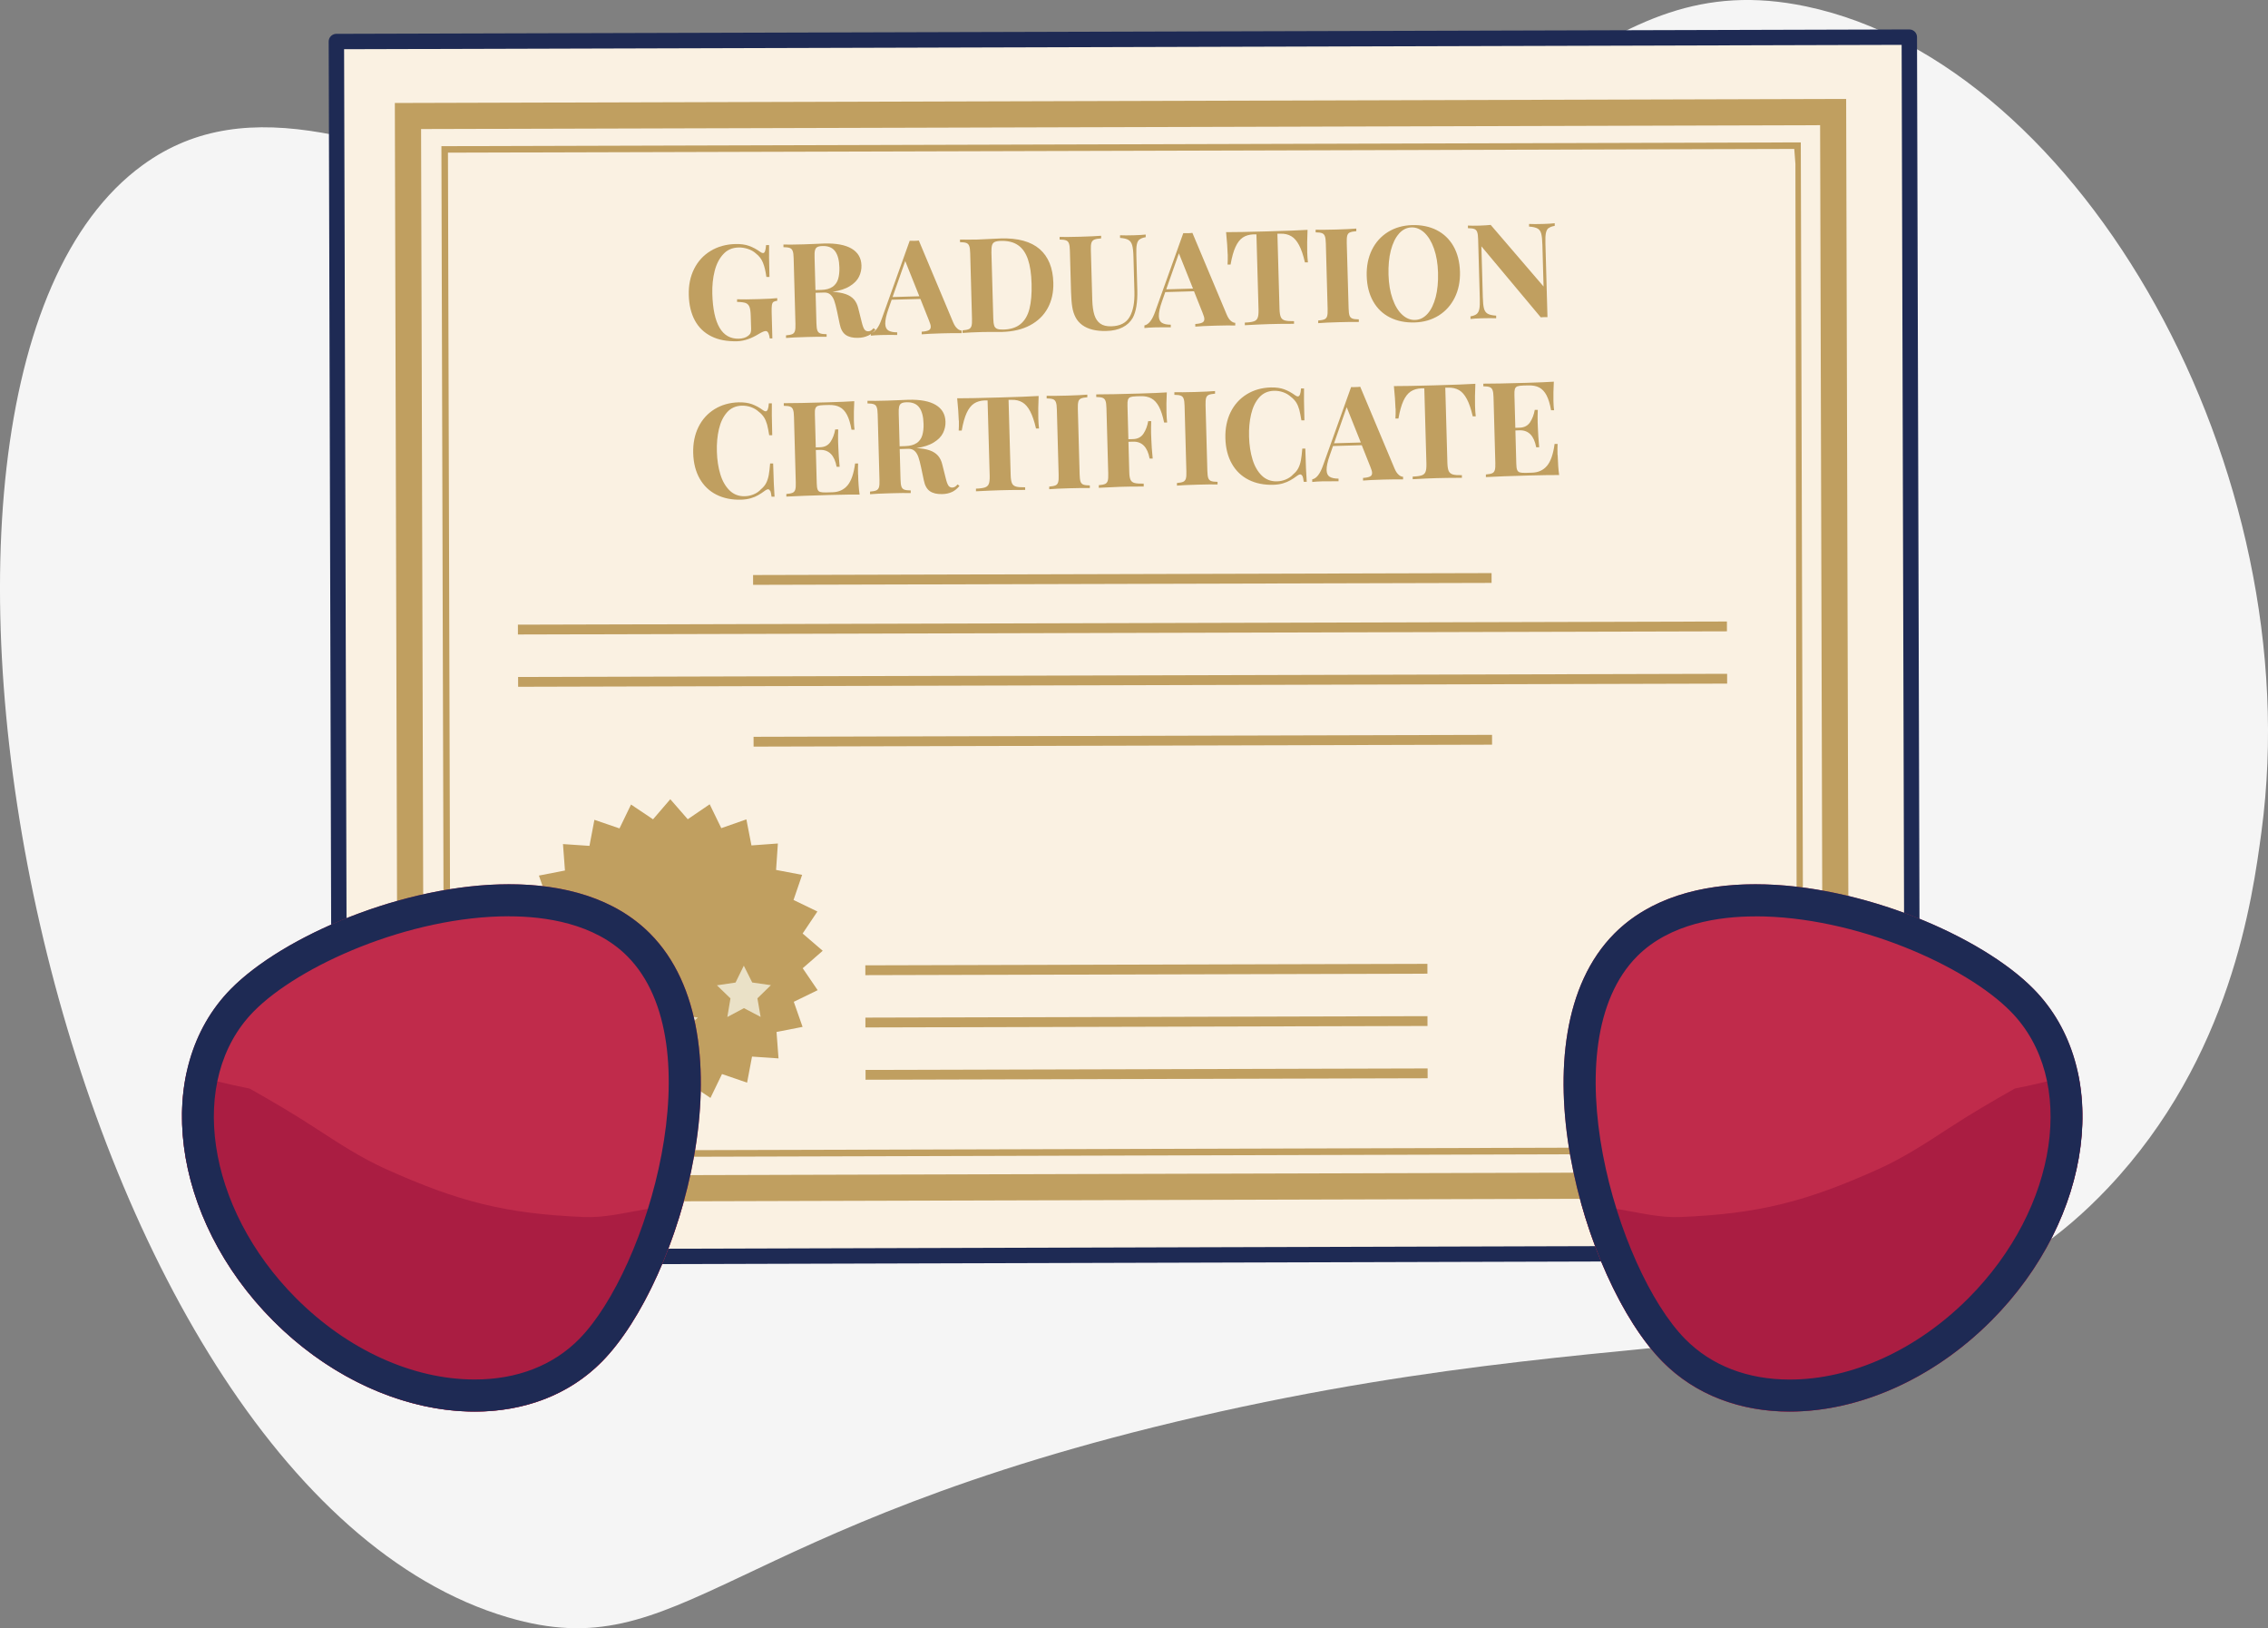 <?xml version="1.0" encoding="UTF-8"?>
<svg id="Layer_2" data-name="Layer 2" xmlns="http://www.w3.org/2000/svg" viewBox="0 0 353.55 253.74">
  <rect x="0" y="0" width="353.55" height="253.74" fill="#808080" stroke="none"/>
  <defs>
    <style>
      .cls-1 {
        fill: #f4e7d3;
      }

      .cls-2 {
        fill: #1e2a54;
      }

      .cls-3 {
        fill: none;
        stroke: #1e2a54;
        stroke-linecap: round;
        stroke-linejoin: round;
        stroke-width: 2.4px;
      }

      .cls-4 {
        fill: #c02b4b;
      }

      .cls-5 {
        fill: #aa1d42;
      }

      .cls-6 {
        fill: #eae1c7;
      }

      .cls-7 {
        fill: #f5f5f5;
      }

      .cls-8 {
        fill: #c09f60;
      }

      .cls-9 {
        fill: #faf1e2;
      }
    </style>
  </defs>
  <g id="copy">
    <g>
      <path class="cls-7" d="M352.53,129.62c-1.4,10.41-4.73,35.19-23.91,55.49-29.82,31.57-65.63,18.09-141.92,35.66-74.63,17.19-80.3,39.29-107.52,31.28C8.38,231.21-25.55,60.47,22.25,25.72,55.38,1.64,103.17,60.73,186.7,38.47,238.74,24.6,248.69-5.93,281.6,1.01c43.01,9.07,78.5,72.29,70.93,128.61Z"/>
      <g>
        <g>
          <g>
            <g>
              <g>
                <rect class="cls-9" x="52.7" y="6.13" width="245.2" height="189.47" transform="translate(-.28 .49) rotate(-.16)"/>
                <path class="cls-1" d="M195.25,144.04s.03-.02.04-.03c-1.04.79-2.08,1.59-3.13,2.38,1.03-.79,2.06-1.57,3.09-2.35Z"/>
              </g>
              <path class="cls-8" d="M284.18,182.64l-218.09.6-.45-163.13,218.09-.6.45,163.13ZM287.79,15.42l-226.24.63.47,171.28,226.24-.63-.47-171.28h0Z"/>
              <path class="cls-8" d="M279.88,25.54l.25,153.22-209.87.58-.43-155.55,209.87-.58.18,2.33ZM280.72,22.19l-211.91.59.44,157.59,211.91-.59-.44-157.59h0Z"/>
              <g>
                <polygon class="cls-8" points="125.13 150.89 128.25 148.17 125.12 145.48 127.42 142.05 123.7 140.25 125.04 136.34 120.98 135.57 121.26 131.45 117.14 131.75 116.35 127.69 112.44 129.06 110.63 125.34 107.21 127.67 104.49 124.55 101.8 127.68 98.37 125.38 96.57 129.1 92.66 127.76 91.89 131.82 87.76 131.54 88.07 135.66 84.01 136.45 85.38 140.36 81.66 142.17 83.99 145.59 80.87 148.31 84 151 81.7 154.43 85.42 156.23 84.08 160.14 88.14 160.91 87.86 165.04 91.98 164.73 92.77 168.79 96.68 167.42 98.49 171.14 101.91 168.81 104.63 171.93 107.32 168.8 110.75 171.1 112.55 167.38 116.46 168.72 117.23 164.66 121.36 164.94 121.05 160.82 125.11 160.03 123.74 156.12 127.46 154.31 125.13 150.89"/>
                <polygon class="cls-6" points="104.6 162.16 102 163.53 102.49 160.64 100.39 158.59 103.29 158.16 104.58 155.53 105.89 158.16 108.79 158.57 106.7 160.62 107.2 163.52 104.6 162.16"/>
                <polygon class="cls-6" points="93.2 157.18 90.6 158.55 91.09 155.66 88.98 153.61 91.89 153.18 93.18 150.55 94.48 153.18 97.39 153.59 95.29 155.65 95.8 158.54 93.2 157.18"/>
                <polygon class="cls-6" points="115.97 157.11 113.38 158.49 113.87 155.59 111.76 153.55 114.66 153.12 115.95 150.49 117.26 153.11 120.17 153.53 118.07 155.58 118.57 158.47 115.97 157.11"/>
              </g>
              <rect class="cls-8" x="117.39" y="89.47" width="115.12" height="1.53" transform="translate(-.23 .45) rotate(-.15)"/>
              <rect class="cls-8" x="117.46" y="114.68" width="115.12" height="1.53" transform="translate(-.29 .45) rotate(-.15)"/>
              <rect class="cls-8" x="80.73" y="97.11" width="188.47" height="1.53" transform="translate(-.25 .45) rotate(-.15)"/>
              <rect class="cls-8" x="134.88" y="150.33" width="87.62" height="1.53" transform="translate(-.38 .46) rotate(-.15)"/>
              <rect class="cls-8" x="134.9" y="158.48" width="87.62" height="1.53" transform="translate(-.41 .46) rotate(-.15)"/>
              <rect class="cls-8" x="134.92" y="166.63" width="87.62" height="1.53" transform="translate(-.43 .46) rotate(-.15)"/>
              <rect class="cls-8" x="80.76" y="105.26" width="188.47" height="1.53" transform="translate(-.27 .45) rotate(-.15)"/>
            </g>
            <g>
              <path class="cls-8" d="M119.8,51.95c-.11-.24-.25-.36-.43-.36-.23,0-.6.16-1.1.46-1.17.72-2.29,1.1-3.35,1.13-1.58.04-2.93-.21-4.04-.77-1.12-.56-1.97-1.38-2.56-2.47-.59-1.09-.91-2.42-.95-3.97-.04-1.53.24-2.89.84-4.08.6-1.19,1.46-2.12,2.57-2.79,1.11-.67,2.39-1.03,3.83-1.07.84-.02,1.56.07,2.16.29.59.21,1.18.53,1.75.94.17.12.31.18.42.18.14,0,.25-.1.32-.3.07-.2.13-.51.16-.95h.47c-.03.92,0,2.58.06,4.97h-.48c-.13-.91-.3-1.66-.54-2.23-.23-.57-.6-1.05-1.11-1.44-.34-.31-.75-.54-1.24-.7-.49-.16-.98-.24-1.48-.22-.96.03-1.75.37-2.36,1.05-.62.67-1.07,1.55-1.34,2.63-.27,1.08-.39,2.25-.36,3.52.13,4.75,1.52,7.09,4.15,7.01.6-.02,1.08-.17,1.44-.45.18-.13.3-.27.37-.44.07-.17.1-.38.09-.65l-.06-2.01c-.02-.64-.08-1.11-.2-1.41-.12-.29-.31-.49-.59-.6-.28-.1-.73-.16-1.34-.17v-.41c.78.03,1.95.02,3.51-.03,1.27-.04,2.18-.08,2.75-.15v.41c-.27.03-.47.1-.59.18-.12.09-.2.25-.24.48-.04.23-.05.61-.04,1.13l.11,4.08h-.41c-.02-.28-.09-.54-.19-.79Z"/>
              <path class="cls-8" d="M135.26,52.33c-.42.2-.93.31-1.52.32-.79.02-1.42-.13-1.89-.45-.47-.32-.79-.89-.95-1.7l-.43-2.04c-.14-.66-.28-1.19-.42-1.59-.14-.4-.34-.72-.59-.95-.25-.23-.58-.34-.98-.33l-1.34.04.13,4.73c.01.52.06.89.14,1.12.08.23.23.39.44.47.21.08.55.13,1.01.13v.41c-.72-.02-1.76-.01-3.09.03-1.47.04-2.55.09-3.24.15v-.41c.44-.03.77-.1.98-.19s.34-.26.41-.49c.07-.24.1-.61.08-1.13l-.28-10.21c-.01-.52-.06-.89-.15-1.12-.08-.23-.23-.39-.44-.47-.21-.08-.54-.13-1-.13v-.41c.69.02,1.73.01,3.12-.03.55-.02,1.16-.04,1.83-.07s1.13-.05,1.4-.06c1.89-.05,3.32.22,4.3.81.98.59,1.48,1.46,1.51,2.61.02.61-.11,1.19-.38,1.75-.27.56-.75,1.05-1.43,1.47-.68.43-1.58.72-2.71.89h.02c.83.05,1.52.17,2.06.36.54.19.96.47,1.28.83.31.36.54.83.67,1.4l.53,2.11c.13.55.27.93.42,1.15.15.21.36.31.62.3.16-.01.3-.05.42-.13.12-.08.25-.2.39-.36l.29.24c-.36.43-.75.75-1.17.95ZM129.79,44.7c.42-.31.71-.71.86-1.21.15-.5.22-1.1.2-1.8-.03-1.13-.25-1.97-.67-2.54-.41-.56-1.07-.84-1.98-.81-.37.01-.64.07-.81.17-.18.1-.29.28-.35.52s-.08.62-.06,1.11l.14,5.06.88-.02c.77-.02,1.37-.19,1.79-.49Z"/>
              <path class="cls-8" d="M149.22,51.2c.23.2.46.3.69.31v.41c-.81-.02-1.86,0-3.11.03-1.41.04-2.45.09-3.12.15v-.41c.5-.03.87-.11,1.09-.22.22-.11.33-.3.32-.57,0-.21-.1-.53-.28-.97l-1.33-3.34-4.48.12-.5,1.43c-.35.98-.51,1.74-.5,2.31.01.51.18.86.48,1.05.31.19.77.29,1.38.29v.41c-.91-.01-1.77-.01-2.54.01-.63.02-1.15.05-1.57.1v-.41c.67-.13,1.24-.87,1.7-2.21l4.36-12.17c.22.01.46.02.71.01.27,0,.51-.02.71-.05l5.35,12.74c.19.45.41.78.64.97ZM141.12,40.67l-1.98,5.62,4.17-.12-2.2-5.5Z"/>
              <path class="cls-8" d="M152.14,37.34l.64-.03c1.93-.09,3-.14,3.22-.15,2.68-.08,4.7.48,6.06,1.65,1.36,1.18,2.08,2.93,2.14,5.25.04,1.49-.25,2.81-.87,3.95-.62,1.14-1.54,2.03-2.75,2.68-1.22.65-2.67.99-4.37,1.04-.2,0-.67,0-1.41,0-.74,0-1.27,0-1.59.01-1.41.04-2.47.09-3.16.15v-.41c.44-.03.77-.1.98-.19.2-.09.34-.26.41-.49.07-.24.1-.61.08-1.13l-.28-10.21c-.01-.52-.06-.89-.15-1.12-.08-.23-.23-.39-.44-.47-.21-.08-.54-.13-1-.13v-.41c.87.02,1.7.02,2.47,0ZM154.97,50.74c.09.24.24.41.46.5.22.09.54.13.98.12,1.13-.03,2.03-.32,2.69-.87.66-.55,1.12-1.34,1.38-2.37.26-1.03.37-2.32.33-3.88-.04-1.56-.23-2.84-.57-3.83-.34-.99-.85-1.73-1.54-2.2-.69-.48-1.59-.7-2.68-.67-.43.01-.75.07-.96.17-.21.1-.35.28-.42.53-.07.25-.1.62-.09,1.11l.29,10.29c.01.5.06.86.15,1.11Z"/>
              <path class="cls-8" d="M177.62,37.32c-.21.18-.34.44-.41.8-.07.35-.09.88-.07,1.59l.15,5.46c.05,1.96-.19,3.42-.72,4.38-.36.62-.88,1.11-1.57,1.46-.69.35-1.54.55-2.56.57-1.58.04-2.83-.27-3.74-.93-.45-.34-.79-.73-1.03-1.19-.24-.46-.42-.99-.52-1.61-.1-.62-.16-1.4-.19-2.34l-.18-6.46c-.01-.52-.06-.89-.15-1.12-.08-.23-.23-.39-.45-.47s-.55-.13-1-.13v-.41c.69.02,1.76.01,3.2-.03,1.42-.04,2.51-.09,3.27-.15v.41c-.48.03-.84.1-1.06.19-.22.09-.37.26-.45.5s-.11.61-.09,1.13l.22,7.76c.03.96.14,1.75.33,2.35.19.6.5,1.05.92,1.35.42.3.99.44,1.72.42,1.37-.04,2.32-.53,2.86-1.47s.79-2.26.74-3.96l-.15-5.44c-.02-.8-.09-1.39-.2-1.77-.11-.38-.3-.66-.58-.82-.28-.17-.71-.27-1.31-.32v-.41c.51.03,1.25.03,2.21,0,.76-.02,1.36-.06,1.79-.11v.41c-.44.07-.76.2-.97.37Z"/>
              <path class="cls-8" d="M191.87,50c.23.2.46.3.69.31v.41c-.81-.02-1.86,0-3.11.03-1.41.04-2.45.09-3.12.15v-.41c.5-.03.87-.11,1.09-.22.22-.11.33-.3.32-.57,0-.21-.1-.53-.28-.97l-1.33-3.34-4.48.13-.5,1.43c-.35.98-.51,1.74-.5,2.31.01.51.18.86.48,1.05.31.19.77.29,1.38.29v.41c-.91-.01-1.77-.01-2.54.01-.63.02-1.15.05-1.57.1v-.41c.67-.13,1.24-.87,1.7-2.21l4.36-12.17c.22.01.46.02.71.01.27,0,.51-.02.71-.05l5.35,12.74c.19.45.41.78.64.97ZM183.78,39.47l-1.98,5.62,4.17-.12-2.2-5.5Z"/>
              <path class="cls-8" d="M191.38,39.67c-.03-.94-.11-2.1-.25-3.49,1.25,0,3.37-.03,6.36-.12,2.99-.08,5.1-.16,6.34-.24-.06,1.4-.08,2.56-.05,3.5.02.59.05,1.11.11,1.57h-.47c-.26-1.13-.56-2.02-.91-2.68s-.75-1.13-1.22-1.4c-.47-.28-1.03-.41-1.69-.39h-.47s.33,11.77.33,11.77c.02.57.09.98.21,1.24.12.26.34.43.64.51.3.09.77.12,1.41.11v.41c-1.72,0-3.02.02-3.9.05-.86.02-2.12.08-3.77.17v-.41c.63-.02,1.1-.09,1.4-.19.3-.1.5-.28.6-.55.11-.26.15-.68.14-1.25l-.33-11.76h-.45c-.66.03-1.22.19-1.67.49-.45.3-.83.79-1.14,1.47-.31.68-.57,1.59-.77,2.75h-.47c.03-.44.04-.97.03-1.56Z"/>
              <path class="cls-8" d="M210.43,36.22c-.21.09-.34.26-.41.49-.07.24-.09.61-.08,1.13l.29,10.21c.01.52.06.89.14,1.12.08.23.23.39.44.47.21.08.55.13,1.01.13v.41c-.72-.02-1.75-.01-3.09.03-1.47.04-2.55.09-3.24.15v-.41c.44-.03.77-.1.98-.19.2-.09.34-.26.41-.49.07-.24.1-.61.08-1.13l-.28-10.21c-.01-.52-.06-.89-.15-1.12-.08-.23-.23-.39-.44-.47-.21-.08-.54-.13-1-.13v-.41c.68.02,1.76.01,3.24-.03,1.34-.04,2.37-.09,3.1-.15v.41c-.45.03-.78.1-.99.19Z"/>
              <path class="cls-8" d="M223.95,35.86c1.11.56,1.98,1.39,2.62,2.5.63,1.1.97,2.43,1.02,3.98.04,1.51-.23,2.86-.82,4.05-.59,1.18-1.42,2.11-2.51,2.79-1.09.67-2.33,1.03-3.74,1.07-1.45.04-2.74-.22-3.85-.78-1.11-.56-1.98-1.39-2.61-2.5-.63-1.11-.97-2.43-1.01-3.98-.04-1.51.23-2.86.81-4.05.58-1.18,1.42-2.11,2.51-2.79,1.09-.67,2.34-1.03,3.75-1.07,1.45-.04,2.73.22,3.84.78ZM218.07,36.43c-.56.63-.97,1.5-1.26,2.6-.28,1.1-.4,2.36-.36,3.78.04,1.43.25,2.68.63,3.75.38,1.08.87,1.9,1.49,2.47.61.57,1.28.85,2.01.83.76-.02,1.41-.35,1.97-.98.56-.63.97-1.5,1.26-2.6.28-1.1.4-2.36.36-3.78-.04-1.42-.25-2.67-.63-3.75-.38-1.08-.88-1.9-1.49-2.48-.62-.57-1.29-.85-2.01-.83-.76.02-1.41.35-1.97.98Z"/>
              <path class="cls-8" d="M241.39,35.54c-.21.18-.34.44-.41.8-.07.35-.09.88-.07,1.59l.32,11.49c-.1,0-.27,0-.5,0-.24,0-.43.01-.55.03l-9.25-11.06.22,7.9c.02.81.08,1.4.18,1.78.1.38.29.65.56.81.28.17.72.27,1.34.31v.41c-.52-.03-1.26-.02-2.21,0-.76.02-1.35.06-1.79.11v-.41c.44-.07.76-.2.97-.37.21-.18.34-.44.41-.8.07-.35.09-.88.07-1.59l-.26-9.26c-.01-.52-.06-.89-.15-1.12-.08-.23-.23-.39-.44-.47-.21-.08-.54-.13-1-.13v-.41c.42.03,1.02.03,1.78.01.69-.02,1.28-.06,1.77-.11l8.24,9.6-.18-6.44c-.02-.81-.08-1.4-.18-1.78-.1-.38-.28-.65-.56-.81s-.72-.27-1.34-.31v-.41c.52.03,1.26.03,2.21,0,.76-.02,1.36-.06,1.79-.11v.41c-.44.07-.76.2-.97.37Z"/>
              <path class="cls-8" d="M120.06,76.53c-.08-.19-.2-.28-.34-.28-.11,0-.25.06-.42.18-.39.29-.76.54-1.1.73-.34.2-.73.36-1.17.49-.44.13-.94.2-1.5.22-1.45.04-2.74-.22-3.85-.78-1.11-.56-1.98-1.39-2.61-2.5-.63-1.11-.97-2.43-1.01-3.98-.04-1.51.23-2.86.81-4.05.58-1.18,1.42-2.11,2.51-2.79,1.09-.67,2.34-1.03,3.75-1.07.82-.02,1.52.08,2.1.29.59.22,1.16.53,1.72.94.16.12.29.17.41.17.28,0,.44-.42.49-1.24h.47c-.03.92,0,2.58.06,4.97h-.47c-.11-.67-.22-1.23-.33-1.66-.12-.43-.28-.81-.48-1.13-.21-.32-.48-.62-.83-.88-.35-.32-.76-.56-1.22-.72s-.94-.23-1.42-.22c-.94.03-1.71.37-2.3,1.04-.59.67-1.01,1.54-1.26,2.61-.25,1.07-.36,2.25-.32,3.54.04,1.29.22,2.46.54,3.51s.81,1.9,1.45,2.52c.64.62,1.44.92,2.37.89.48-.01.94-.11,1.39-.3s.83-.45,1.13-.79c.34-.28.61-.6.79-.95.19-.36.32-.77.41-1.23.08-.47.16-1.07.22-1.83h.47c.07,2.47.14,4.2.22,5.17h-.47c-.05-.41-.11-.72-.19-.91Z"/>
              <path class="cls-8" d="M133.77,73.95c.03,1.26.11,2.3.23,3.12-.93-.01-2.5.01-4.72.07-2.99.08-5.22.17-6.7.25v-.41c.44-.03.77-.1.98-.19.2-.09.34-.26.41-.49.07-.24.1-.61.08-1.13l-.28-10.21c-.01-.52-.06-.89-.15-1.12-.08-.23-.23-.39-.44-.47-.21-.08-.54-.13-1-.13v-.41c1.47,0,3.7-.04,6.69-.13,2.02-.06,3.45-.12,4.3-.18-.06,1.14-.08,2.15-.06,3.05.02.61.05,1.07.1,1.4h-.47c-.17-.98-.41-1.76-.71-2.33-.3-.57-.68-.97-1.13-1.2-.45-.24-1-.34-1.65-.33l-.84.02c-.43.01-.74.06-.93.13-.19.08-.31.21-.38.41s-.09.52-.07.96l.14,5.09.65-.02c.74-.02,1.28-.3,1.65-.85.36-.55.6-1.19.73-1.93h.47c-.03.67-.03,1.31-.02,1.93l.04.98c.02.7.09,1.67.2,2.92h-.47c-.33-1.79-1.19-2.68-2.59-2.64l-.65.02.14,5.18c.01.44.05.76.13.96.07.2.2.33.4.39.19.06.5.09.93.08l1.02-.03c.96-.03,1.74-.38,2.32-1.07.58-.69.97-1.82,1.18-3.41h.47c-.03.44-.03,1.01-.01,1.72Z"/>
              <path class="cls-8" d="M148.37,76.68c-.42.2-.93.31-1.52.32-.79.02-1.42-.13-1.89-.45-.47-.32-.79-.89-.95-1.7l-.43-2.04c-.14-.66-.28-1.19-.42-1.59-.14-.4-.34-.72-.59-.95-.25-.23-.58-.34-.98-.33l-1.34.04.13,4.73c.01.52.06.89.14,1.12.08.23.23.39.44.47.21.08.55.13,1.01.13v.41c-.72-.02-1.76-.01-3.1.03-1.47.04-2.55.09-3.24.15v-.41c.44-.03.77-.1.98-.19.2-.09.34-.26.41-.49.07-.24.1-.61.08-1.13l-.28-10.21c-.01-.52-.06-.89-.15-1.12-.08-.23-.23-.39-.44-.47-.21-.08-.54-.13-1-.13v-.41c.69.02,1.73.01,3.12-.03.55-.02,1.16-.04,1.83-.07s1.13-.05,1.4-.06c1.89-.05,3.32.22,4.3.81.98.59,1.48,1.46,1.51,2.61.02.61-.11,1.19-.38,1.75-.27.56-.75,1.05-1.43,1.47-.68.43-1.58.72-2.71.89h.02c.83.05,1.52.17,2.06.36.54.19.96.47,1.28.83.31.36.54.83.67,1.4l.53,2.11c.13.55.27.93.42,1.15.15.21.36.31.62.3.16-.01.3-.06.42-.13.12-.08.25-.2.39-.36l.29.24c-.36.43-.75.75-1.18.95ZM142.91,69.05c.42-.31.71-.71.86-1.21.15-.5.22-1.1.2-1.8-.03-1.13-.25-1.97-.67-2.54-.42-.56-1.07-.84-1.98-.81-.37.01-.64.07-.81.17-.18.1-.29.28-.35.52-.06.25-.08.62-.06,1.11l.14,5.06.88-.03c.77-.02,1.37-.19,1.79-.49Z"/>
              <path class="cls-8" d="M149.46,65.56c-.03-.94-.11-2.1-.25-3.49,1.25,0,3.37-.03,6.36-.12,2.99-.08,5.1-.16,6.34-.24-.06,1.4-.08,2.56-.05,3.5.02.59.05,1.11.11,1.57h-.47c-.26-1.13-.56-2.02-.91-2.68-.35-.66-.75-1.13-1.22-1.4-.47-.28-1.03-.41-1.68-.39h-.47s.33,11.77.33,11.77c.02.57.09.98.21,1.24.12.26.34.43.64.51.3.09.77.12,1.41.11v.41c-1.72,0-3.02.02-3.9.05-.86.02-2.12.08-3.77.16v-.41c.63-.02,1.1-.09,1.4-.19.29-.1.5-.28.6-.55.11-.26.15-.68.14-1.25l-.33-11.76h-.45c-.66.03-1.22.19-1.67.49-.45.3-.83.79-1.14,1.46-.31.68-.57,1.59-.77,2.75h-.47c.03-.44.04-.97.03-1.56Z"/>
              <path class="cls-8" d="M168.51,62.1c-.21.09-.34.26-.41.49-.07.24-.09.61-.08,1.13l.28,10.21c.01.52.06.89.14,1.12.08.23.23.39.44.47s.55.13,1.01.13v.41c-.72-.02-1.76-.01-3.09.03-1.47.04-2.55.09-3.24.15v-.41c.44-.03.77-.1.98-.19s.34-.26.41-.49.1-.61.08-1.13l-.28-10.21c-.01-.52-.06-.89-.15-1.12-.08-.23-.23-.39-.44-.47-.21-.08-.54-.13-1-.13v-.41c.68.02,1.76.01,3.24-.03,1.34-.04,2.37-.09,3.1-.15v.41c-.45.03-.78.1-.99.19Z"/>
              <path class="cls-8" d="M177.59,61.33c2.02-.06,3.45-.12,4.3-.18-.06,1.17-.08,2.22-.05,3.13.02.65.05,1.17.1,1.57h-.47c-.21-1.03-.48-1.86-.8-2.47-.33-.61-.72-1.04-1.18-1.29-.46-.25-1.02-.37-1.67-.35l-.68.02c-.43.01-.74.06-.93.13-.19.08-.31.21-.38.41-.06.2-.09.52-.07.96l.14,5.19.72-.02c.73-.02,1.28-.31,1.64-.86.36-.55.6-1.19.73-1.94h.47c-.03.66-.03,1.31-.02,1.93l.04.98c.02.72.09,1.69.21,2.92h-.48c-.33-1.79-1.19-2.67-2.58-2.63l-.72.02.13,4.73c.01.55.08.95.2,1.2.12.25.33.41.63.49.3.08.77.11,1.42.1v.45c-1.68,0-2.93.02-3.76.05-.4.01-1.48.06-3.24.15v-.41c.44-.03.77-.1.98-.19.2-.09.34-.26.41-.49.07-.24.1-.61.08-1.13l-.28-10.21c-.01-.52-.06-.89-.15-1.12-.08-.23-.23-.39-.44-.47-.21-.08-.54-.13-1-.13v-.41c1.47,0,3.7-.04,6.69-.13Z"/>
              <path class="cls-8" d="M188.42,61.54c-.21.09-.34.26-.41.49-.07.24-.09.61-.08,1.13l.28,10.21c.01.52.06.89.14,1.12.08.23.23.39.44.47.21.08.55.13,1.01.13v.41c-.72-.02-1.76-.01-3.09.03-1.47.04-2.55.09-3.24.15v-.41c.44-.03.77-.1.98-.19.2-.09.34-.26.41-.49.07-.24.1-.61.08-1.13l-.28-10.21c-.01-.52-.06-.89-.15-1.12-.08-.23-.23-.39-.44-.47-.21-.08-.54-.13-1-.13v-.41c.68.02,1.76.01,3.24-.03,1.34-.04,2.37-.09,3.1-.15v.41c-.45.03-.78.1-.99.19Z"/>
              <path class="cls-8" d="M203.03,74.21c-.08-.19-.2-.28-.35-.28-.11,0-.25.06-.42.18-.39.29-.76.54-1.1.73s-.73.36-1.17.49c-.44.13-.94.2-1.5.22-1.45.04-2.74-.22-3.85-.78-1.11-.56-1.98-1.39-2.61-2.5-.63-1.11-.97-2.43-1.01-3.98-.04-1.51.23-2.86.81-4.05.58-1.18,1.42-2.11,2.51-2.79,1.09-.67,2.34-1.03,3.75-1.07.82-.02,1.52.08,2.1.29.59.22,1.16.53,1.72.94.16.12.29.17.41.17.28,0,.44-.42.49-1.24h.47c-.03.92,0,2.58.06,4.97h-.47c-.11-.67-.22-1.23-.33-1.66-.12-.43-.28-.81-.48-1.13-.21-.32-.48-.62-.83-.88-.35-.32-.76-.56-1.22-.72s-.93-.23-1.42-.22c-.94.03-1.71.37-2.3,1.04-.59.67-1.01,1.54-1.26,2.61-.25,1.07-.36,2.25-.32,3.54.04,1.29.22,2.46.54,3.51.32,1.06.81,1.9,1.45,2.52.64.62,1.44.92,2.37.89.48-.01.94-.11,1.39-.3.45-.19.83-.45,1.13-.79.34-.28.61-.6.79-.95.19-.36.32-.77.41-1.23.08-.46.16-1.07.22-1.83h.47c.07,2.47.14,4.2.22,5.17h-.47c-.05-.41-.11-.72-.19-.91Z"/>
              <path class="cls-8" d="M218.03,73.99c.23.2.46.3.69.31v.41c-.81-.02-1.86,0-3.12.03-1.41.04-2.45.09-3.12.15v-.41c.5-.03.87-.11,1.09-.22.22-.11.33-.3.32-.57,0-.21-.1-.53-.28-.97l-1.33-3.34-4.48.13-.5,1.43c-.35.97-.51,1.74-.5,2.31.01.51.17.86.48,1.05.31.19.77.29,1.38.29v.41c-.91-.01-1.77,0-2.54.01-.63.02-1.15.05-1.56.1v-.41c.67-.13,1.24-.87,1.7-2.21l4.36-12.17c.22.01.46.02.71,0,.27,0,.51-.02.71-.05l5.35,12.74c.19.45.41.78.64.97ZM209.93,63.46l-1.97,5.62,4.17-.12-2.2-5.5Z"/>
              <path class="cls-8" d="M217.54,63.66c-.03-.94-.11-2.1-.25-3.49,1.25,0,3.37-.03,6.36-.12,2.99-.08,5.1-.16,6.34-.24-.06,1.4-.08,2.56-.05,3.5.02.59.05,1.11.11,1.57h-.47c-.26-1.13-.56-2.02-.91-2.68-.35-.66-.75-1.13-1.22-1.4s-1.03-.41-1.68-.39h-.47s.33,11.77.33,11.77c.02.57.09.98.21,1.24.13.26.34.43.64.52.3.09.77.12,1.41.11v.41c-1.72,0-3.02.03-3.9.05-.86.02-2.12.08-3.77.17v-.41c.63-.02,1.1-.09,1.4-.19s.5-.29.6-.55c.11-.26.15-.68.14-1.25l-.33-11.76h-.45c-.66.03-1.22.19-1.67.49-.45.3-.83.79-1.14,1.46-.31.68-.57,1.59-.77,2.75h-.47c.03-.44.04-.97.03-1.56Z"/>
              <path class="cls-8" d="M242.82,70.91c.04,1.26.11,2.3.23,3.12-.93-.01-2.5.01-4.72.07-2.99.08-5.22.17-6.7.25v-.41c.44-.03.77-.1.98-.19s.34-.26.41-.49c.07-.24.1-.61.08-1.13l-.28-10.21c-.01-.52-.06-.89-.15-1.12-.08-.23-.23-.39-.44-.47-.21-.08-.54-.13-1-.13v-.41c1.47,0,3.7-.04,6.69-.13,2.02-.06,3.45-.12,4.3-.18-.06,1.14-.08,2.15-.06,3.05.02.61.05,1.07.1,1.4h-.47c-.17-.98-.41-1.76-.71-2.33-.3-.57-.68-.97-1.13-1.21-.45-.24-1-.34-1.65-.33l-.84.02c-.43.01-.74.06-.93.13-.19.08-.31.21-.38.41-.06.2-.09.52-.07.96l.14,5.09.65-.02c.74-.02,1.28-.3,1.65-.85.36-.55.6-1.19.73-1.93h.47c-.03.67-.03,1.31-.02,1.93l.04.98c.02.7.09,1.67.2,2.92h-.47c-.33-1.79-1.19-2.68-2.59-2.64l-.65.02.14,5.18c.01.44.05.76.13.96s.21.33.4.39c.19.06.5.09.93.08l1.01-.03c.96-.03,1.74-.38,2.32-1.07.58-.69.97-1.82,1.18-3.41h.47c-.03.44-.03,1.01-.01,1.72Z"/>
            </g>
          </g>
          <rect class="cls-3" x="52.7" y="6.13" width="245.2" height="189.47" transform="translate(-.28 .49) rotate(-.16)"/>
        </g>
        <g>
          <path class="cls-4" d="M310.4,205.84c-15.99,16.03-38.94,18.86-51.27,6.33-12.33-12.53-23.43-50.68-7.45-66.7,15.99-16.03,53.01-3.86,65.34,8.67,12.33,12.53,9.36,35.68-6.62,51.7Z"/>
          <path class="cls-5" d="M303.79,175.82c-3.53,2.31-7.1,4.63-10.96,6.37-11.32,5.09-18.66,6.96-30.83,7.47-3.23.14-6.21-.63-9.43-1.17-2.12-.36-4.14-.61-6.12-1.07,2.87,10.34,7.67,19.66,12.67,24.74,12.33,12.53,35.28,9.7,51.27-6.33,11.37-11.4,16.14-26.4,13.51-38.63-3.23.99-6.51,1.79-9.82,2.44-3.49,1.97-6.94,3.99-10.29,6.18Z"/>
          <path class="cls-2" d="M273.63,142.8c15.58,0,32.8,7.7,39.82,14.84,10.39,10.56,7.43,30.6-6.6,44.67-8.04,8.06-18.19,12.68-27.86,12.68-6.59,0-12.23-2.19-16.3-6.32-10.67-10.84-21.06-46.04-7.47-59.66,5.11-5.12,12.83-6.2,18.41-6.2h0M273.63,137.8c-8.56,0-16.49,2.19-21.95,7.66-15.99,16.03-4.88,54.17,7.45,66.7,5.18,5.27,12.24,7.82,19.87,7.82,10.52,0,22.13-4.86,31.4-14.15,15.99-16.03,18.95-39.17,6.62-51.7-8.11-8.25-26.92-16.33-43.39-16.33h0Z"/>
        </g>
        <g>
          <path class="cls-4" d="M42.6,205.84c15.99,16.03,38.94,18.86,51.27,6.33,12.33-12.53,23.43-50.68,7.45-66.7-15.99-16.03-53.01-3.86-65.34,8.67-12.33,12.53-9.36,35.68,6.62,51.7Z"/>
          <path class="cls-5" d="M49.2,175.82c3.53,2.31,7.1,4.63,10.96,6.37,11.32,5.09,18.66,6.96,30.83,7.47,3.23.14,6.21-.63,9.43-1.17,2.12-.36,4.14-.61,6.12-1.07-2.87,10.34-7.67,19.66-12.67,24.74-12.33,12.53-35.28,9.7-51.27-6.33-11.37-11.4-16.14-26.4-13.51-38.63,3.23.99,6.51,1.79,9.82,2.44,3.49,1.97,6.94,3.99,10.29,6.18Z"/>
          <path class="cls-2" d="M79.36,142.8c5.58,0,13.3,1.08,18.41,6.2,13.59,13.62,3.2,48.82-7.47,59.66-4.07,4.14-9.71,6.32-16.3,6.32-9.67,0-19.82-4.62-27.86-12.68-14.03-14.07-16.99-34.1-6.6-44.67,7.02-7.14,24.24-14.84,39.82-14.84M79.36,137.8c-16.47,0-35.27,8.09-43.39,16.33-12.33,12.53-9.36,35.68,6.62,51.7,9.27,9.29,20.88,14.15,31.4,14.15,7.63,0,14.69-2.55,19.87-7.82,12.33-12.53,23.43-50.68,7.45-66.7-5.47-5.48-13.4-7.66-21.95-7.66h0Z"/>
        </g>
      </g>
    </g>
  </g>
</svg>